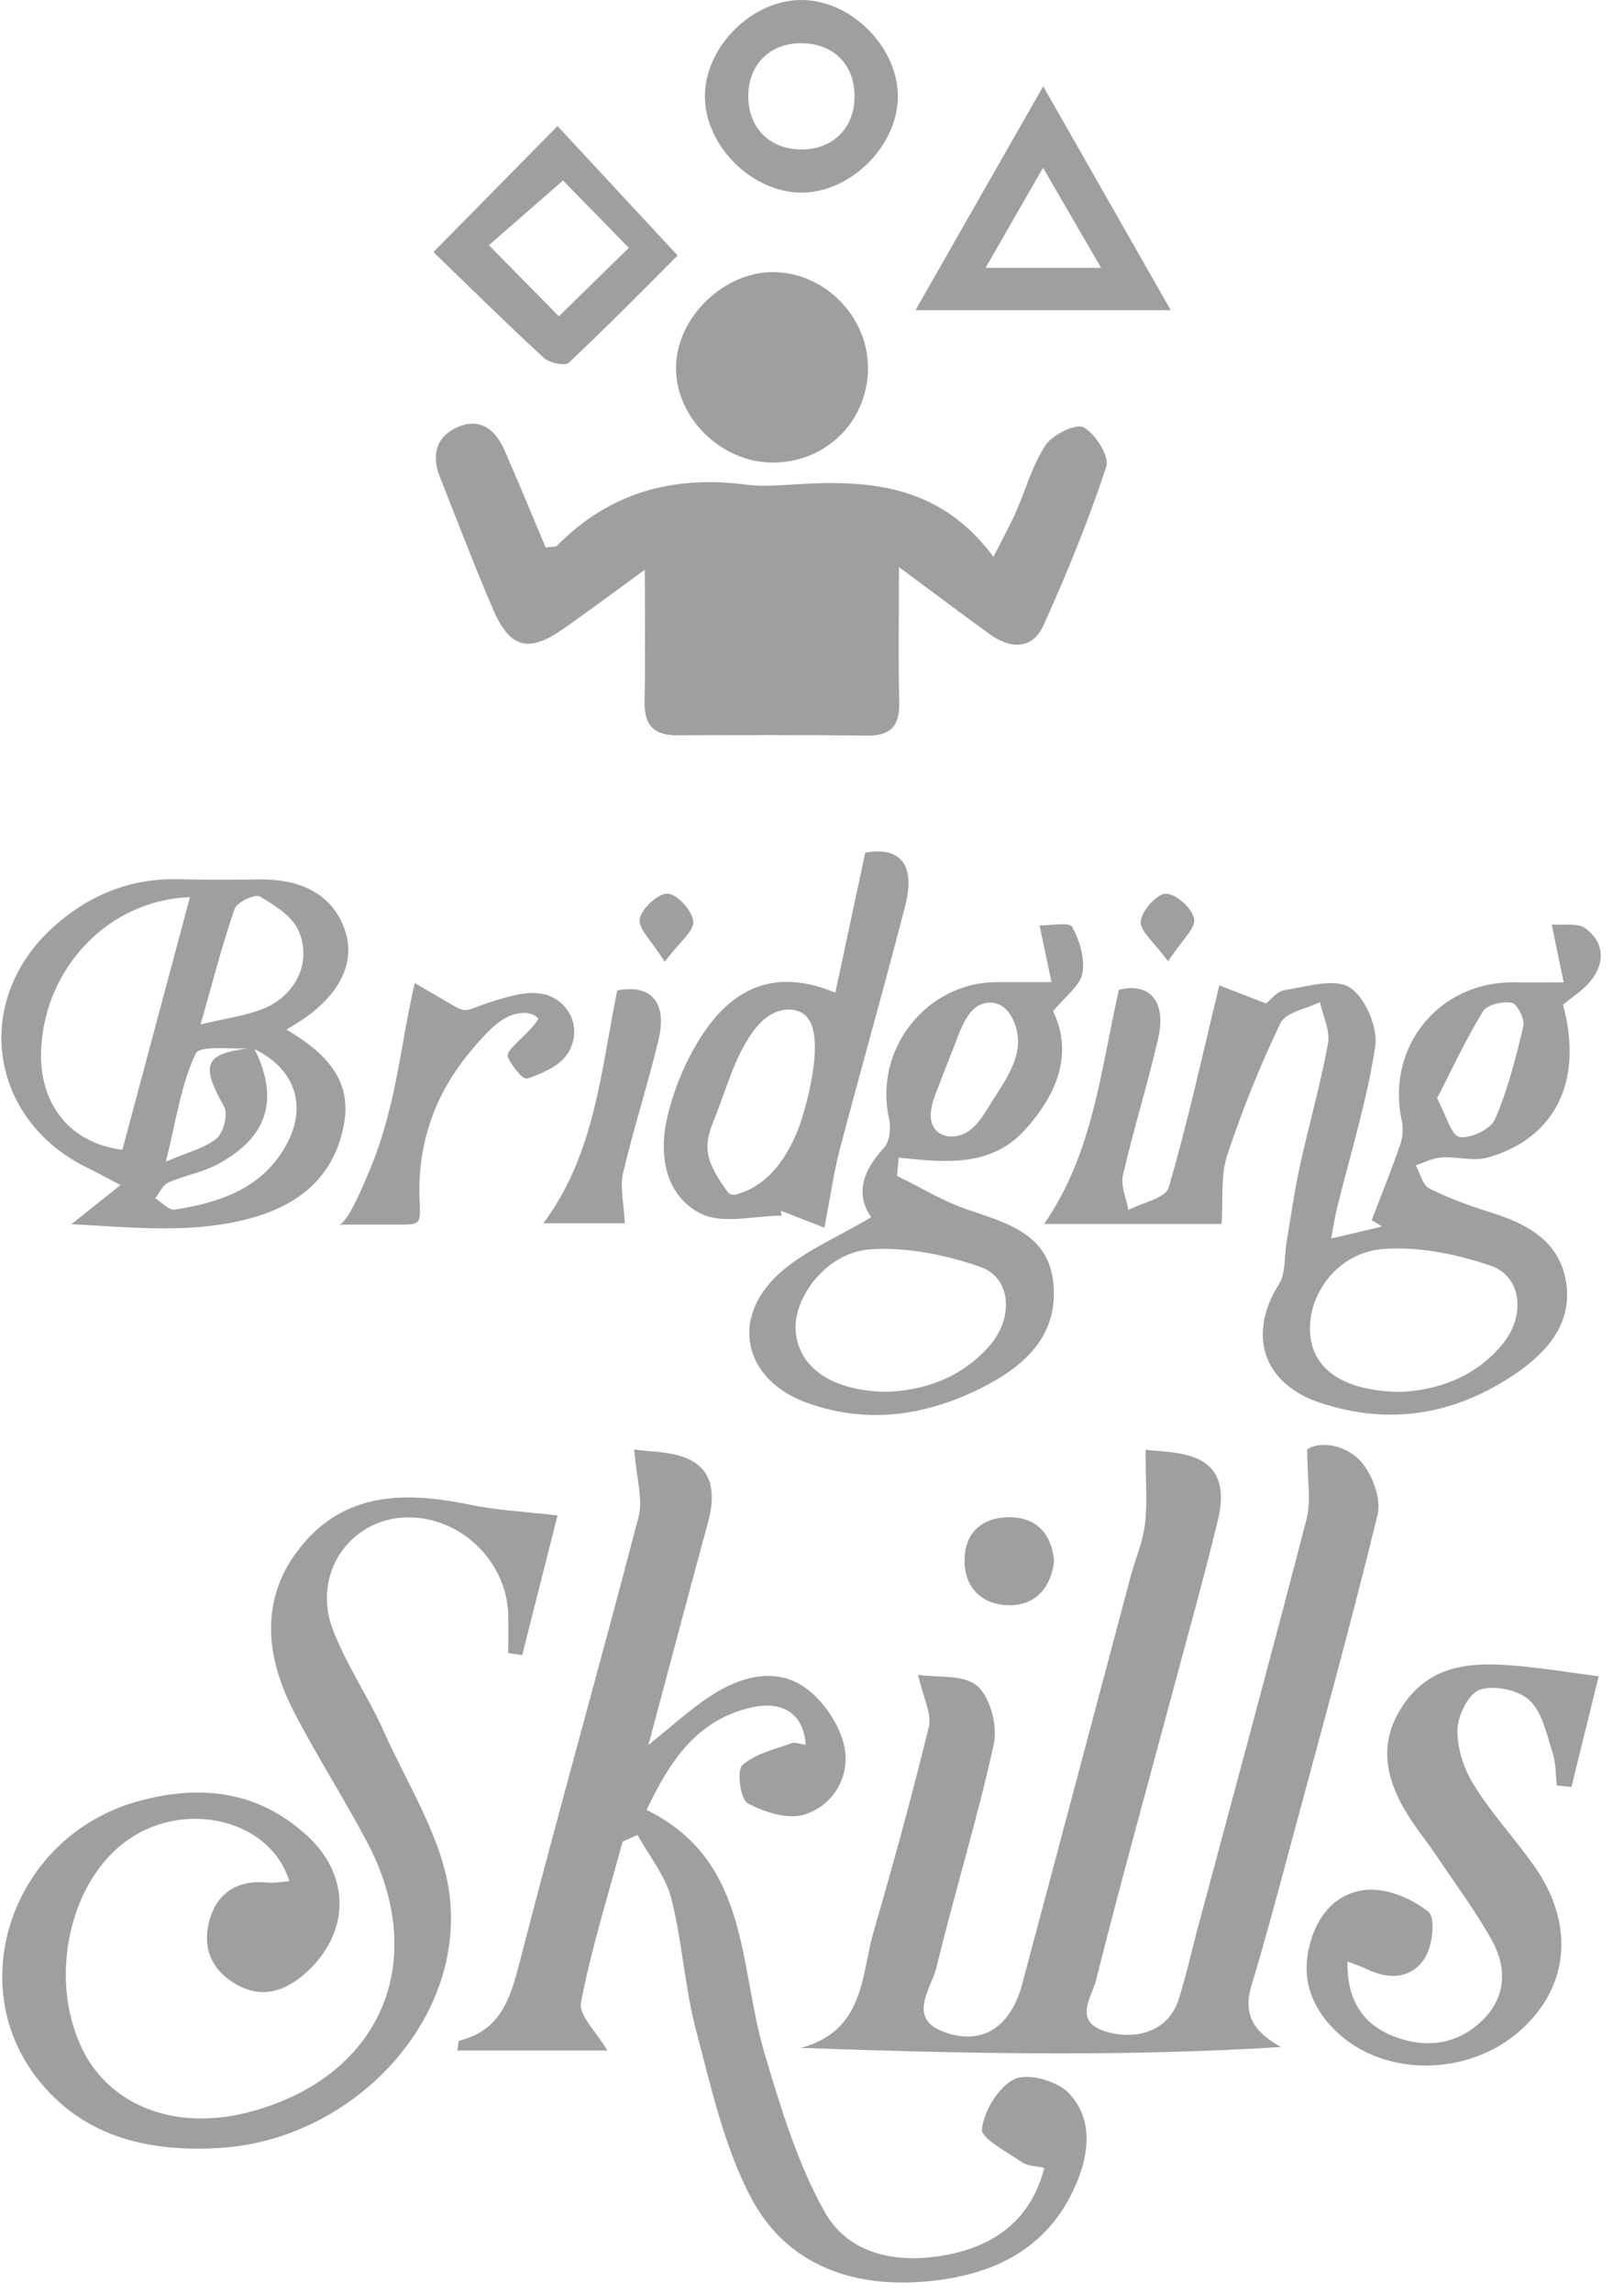 <?xml version="1.0" encoding="UTF-8"?>
<svg xmlns="http://www.w3.org/2000/svg" width="68" height="96" viewBox="0 0 68 96" fill="none">
  <path d="M53.87 77.864C55.165 73.054 56.501 68.252 57.681 63.416C57.848 62.733 57.446 61.658 56.934 61.128C56.26 60.432 55.214 60.336 54.735 60.677C54.735 61.937 54.909 62.814 54.708 63.592C53.214 69.37 51.646 75.13 50.103 80.894C49.849 81.849 49.644 82.819 49.332 83.753C48.939 84.93 47.724 85.434 46.37 85.064C44.883 84.656 45.715 83.603 45.889 82.91C46.901 78.883 48.014 74.88 49.089 70.868C49.733 68.462 50.407 66.06 50.995 63.639C51.234 62.651 51.231 61.545 50.128 61.061C49.394 60.74 48.507 60.769 47.967 60.686C47.967 62.017 48.049 62.923 47.942 63.806C47.849 64.569 47.525 65.302 47.325 66.056C45.815 71.725 44.316 77.397 42.798 83.064C42.334 84.796 41.224 85.561 39.761 85.14C37.863 84.591 38.982 83.298 39.212 82.359C39.968 79.235 40.922 76.158 41.611 73.02C41.779 72.262 41.469 71.055 40.922 70.578C40.358 70.085 39.239 70.233 38.443 70.112C38.661 71.089 39.023 71.745 38.893 72.28C38.195 75.15 37.41 78.002 36.587 80.838C36.052 82.685 36.219 84.995 33.539 85.729C40.3 85.963 46.923 86.114 53.635 85.691C52.465 85.049 52.043 84.299 52.404 83.106C52.933 81.371 53.399 79.616 53.872 77.864H53.87Z" fill="#9F9F9F"></path>
  <path d="M22.847 22.917C22.29 21.593 21.723 20.217 21.128 18.854C20.751 17.991 20.109 17.463 19.154 17.884C18.249 18.285 18.061 19.07 18.423 19.978C19.152 21.809 19.85 23.655 20.626 25.466C21.351 27.156 22.133 27.352 23.619 26.304C24.649 25.575 25.663 24.824 26.999 23.852C26.999 25.957 27.028 27.656 26.988 29.355C26.964 30.345 27.374 30.787 28.36 30.782C31.009 30.771 33.66 30.764 36.309 30.793C37.319 30.805 37.683 30.365 37.654 29.377C37.605 27.622 37.641 25.865 37.641 23.738C39.128 24.839 40.285 25.713 41.458 26.559C42.319 27.179 43.238 27.185 43.693 26.177C44.674 24.01 45.575 21.796 46.322 19.539C46.465 19.108 45.871 18.158 45.376 17.891C45.053 17.715 44.078 18.19 43.784 18.631C43.22 19.479 42.946 20.515 42.526 21.463C42.294 21.989 42.011 22.491 41.599 23.31C39.246 20.145 36.151 20.083 32.971 20.295C32.402 20.333 31.82 20.364 31.258 20.29C28.201 19.887 25.521 20.607 23.32 22.848C23.264 22.904 23.13 22.879 22.845 22.919L22.847 22.917Z" fill="#9F9F9F"></path>
  <path d="M42.491 87.029C41.818 87.344 41.211 88.349 41.115 89.123C41.066 89.52 42.177 90.089 42.803 90.521C43.029 90.677 43.37 90.668 43.726 90.751C43.176 92.907 41.675 93.975 39.775 94.366C37.743 94.785 35.578 94.484 34.512 92.564C33.377 90.523 32.684 88.209 32.01 85.95C30.918 82.277 31.408 77.895 27.073 75.768C28.039 73.73 29.156 72.026 31.413 71.489C32.782 71.163 33.651 71.74 33.736 73.049C33.529 73.018 33.308 72.913 33.15 72.972C32.432 73.235 31.611 73.413 31.08 73.899C30.84 74.12 31.007 75.329 31.31 75.491C32.008 75.864 33 76.18 33.694 75.957C34.934 75.561 35.614 74.314 35.351 73.096C35.15 72.164 34.43 71.121 33.634 70.594C32.421 69.794 30.993 70.197 29.805 70.96C28.92 71.529 28.137 72.262 27.151 73.045C28.012 69.821 28.817 66.779 29.642 63.742C29.923 62.705 29.927 61.645 28.913 61.121C28.172 60.74 27.211 60.787 26.556 60.678C26.649 61.898 26.93 62.758 26.739 63.494C25.117 69.718 23.363 75.908 21.761 82.137C21.364 83.677 20.959 85 19.23 85.426C19.192 85.435 19.192 85.609 19.152 85.838H25.432C24.993 85.082 24.223 84.371 24.326 83.829C24.763 81.557 25.465 79.334 26.07 77.092L26.694 76.811C27.178 77.692 27.863 78.522 28.106 79.467C28.572 81.271 28.665 83.171 29.14 84.971C29.771 87.359 30.313 89.852 31.451 92.006C32.951 94.845 35.759 95.806 38.899 95.494C41.63 95.224 43.911 94.132 45.062 91.42C45.622 90.1 45.765 88.681 44.743 87.611C44.264 87.112 43.053 86.77 42.489 87.034L42.491 87.029Z" fill="#9F9F9F"></path>
  <path d="M16.074 72.486C15.421 71.023 14.485 69.677 13.925 68.182C13.059 65.872 14.661 63.578 17.015 63.522C19.272 63.468 21.235 65.355 21.281 67.625C21.293 68.151 21.281 68.675 21.281 69.201C21.475 69.231 21.669 69.257 21.866 69.286C22.387 67.221 22.909 65.154 23.344 63.439C21.872 63.268 20.777 63.218 19.718 62.998C17.16 62.467 14.654 62.402 12.785 64.525C10.867 66.7 11.041 69.21 12.308 71.659C13.262 73.501 14.386 75.256 15.359 77.091C18.052 82.166 15.9 87.021 10.361 88.433C7.259 89.224 4.483 88.105 3.366 85.612C2.035 82.644 2.96 78.679 5.375 77.006C7.806 75.323 11.334 76.19 12.114 78.748C11.797 78.77 11.494 78.835 11.2 78.806C9.993 78.688 9.128 79.196 8.789 80.322C8.461 81.41 8.776 82.392 9.808 83.02C10.912 83.694 11.902 83.393 12.796 82.595C14.636 80.953 14.716 78.554 12.87 76.855C10.821 74.968 8.394 74.674 5.752 75.412C0.514 76.877 -1.68 83.168 1.734 87.226C3.663 89.519 6.321 90.09 9.208 89.916C14.712 89.583 19.475 84.646 18.824 79.332C18.534 76.971 17.08 74.741 16.074 72.486Z" fill="#9F9F9F"></path>
  <path d="M47.246 50.645C47.161 50.161 46.918 49.639 47.019 49.198C47.46 47.28 48.053 45.396 48.493 43.476C48.863 41.852 48.087 41.128 46.851 41.433C46.075 44.854 45.779 48.243 43.723 51.234H51.151C51.222 50.179 51.104 49.214 51.38 48.377C52.007 46.484 52.752 44.62 53.619 42.825C53.838 42.374 54.701 42.234 55.267 41.95C55.392 42.526 55.704 43.137 55.606 43.674C55.292 45.405 54.803 47.102 54.426 48.821C54.197 49.876 54.05 50.948 53.869 52.014C53.769 52.601 53.844 53.294 53.552 53.758C52.23 55.856 52.868 57.91 55.249 58.713C58.215 59.712 61.009 59.206 63.542 57.449C64.814 56.566 65.844 55.366 65.576 53.676C65.306 51.976 63.975 51.243 62.454 50.766C61.567 50.487 60.679 50.17 59.852 49.755C59.569 49.613 59.464 49.115 59.279 48.781C59.638 48.665 59.99 48.478 60.356 48.453C61.007 48.408 61.709 48.625 62.312 48.453C65.157 47.632 66.303 45.217 65.447 42.06C65.844 41.725 66.299 41.444 66.613 41.054C67.231 40.282 67.162 39.444 66.386 38.864C66.058 38.619 65.454 38.744 64.974 38.699C65.101 39.324 65.228 39.948 65.358 40.57C65.369 40.621 65.38 40.673 65.474 41.123C64.707 41.123 64.062 41.132 63.418 41.123C60.247 41.074 58.014 43.835 58.699 46.934C58.766 47.242 58.737 47.612 58.632 47.911C58.262 48.977 57.838 50.025 57.437 51.078C57.582 51.167 57.729 51.254 57.874 51.343C57.209 51.499 56.545 51.655 55.736 51.847C55.84 51.298 55.892 50.946 55.976 50.605C56.534 48.339 57.236 46.096 57.584 43.799C57.702 43.012 57.156 41.73 56.507 41.331C55.863 40.934 54.703 41.31 53.784 41.449C53.474 41.496 53.211 41.857 53.013 42.008C52.214 41.701 51.505 41.424 51.055 41.25C50.326 44.256 49.726 47.015 48.934 49.717C48.807 50.154 47.833 50.344 47.251 50.65L47.246 50.645ZM62.097 42.334C62.269 42.053 62.929 41.904 63.308 41.98C63.536 42.026 63.852 42.671 63.783 42.965C63.471 44.29 63.132 45.626 62.593 46.865C62.414 47.276 61.558 47.681 61.107 47.592C60.757 47.523 60.557 46.687 60.173 45.978C60.815 44.731 61.388 43.487 62.097 42.332V42.334ZM57.932 52.282C59.41 52.175 60.998 52.5 62.419 52.986C63.725 53.432 63.884 55.081 62.925 56.253C61.761 57.678 60.171 58.194 58.648 58.267C56.338 58.242 55.029 57.38 54.868 55.937C54.678 54.246 55.99 52.422 57.932 52.284V52.282Z" fill="#9F9F9F"></path>
  <path d="M3.663 48.885C4.028 49.063 4.383 49.261 5.047 49.609C4.336 50.176 3.781 50.617 2.989 51.248C5.667 51.384 8.1 51.661 10.535 50.985C12.625 50.405 14.054 49.157 14.415 46.984C14.723 45.138 13.555 44.019 11.992 43.102C12.308 42.904 12.524 42.781 12.73 42.641C14.257 41.579 14.875 40.261 14.456 38.979C13.987 37.545 12.745 36.798 10.894 36.816C9.75 36.825 8.606 36.834 7.462 36.807C5.431 36.758 3.689 37.487 2.215 38.823C-1.188 41.909 -0.458 46.88 3.66 48.887L3.663 48.885ZM12.05 47.807C11.066 49.721 9.262 50.332 7.315 50.637C7.074 50.675 6.773 50.33 6.501 50.162C6.68 49.937 6.814 49.609 7.045 49.504C7.703 49.21 8.444 49.09 9.075 48.757C11.207 47.633 11.704 46.041 10.662 43.921C12.306 44.719 12.861 46.229 12.05 47.81V47.807ZM9.82 38.056C9.918 37.773 10.671 37.409 10.87 37.525C11.494 37.886 12.235 38.352 12.502 38.963C13.084 40.292 12.362 41.715 10.977 42.248C10.277 42.518 9.512 42.618 8.399 42.884C8.919 41.066 9.304 39.539 9.82 38.056ZM10.364 43.892C8.542 44.126 8.412 44.601 9.385 46.327C9.556 46.632 9.365 47.406 9.075 47.651C8.595 48.059 7.902 48.213 6.945 48.628C7.382 46.886 7.578 45.395 8.194 44.106C8.357 43.767 9.527 43.909 10.364 43.894V43.892ZM1.725 43.856C1.914 40.484 4.552 37.681 7.953 37.556C6.981 41.196 6.051 44.67 5.125 48.131C2.893 47.854 1.595 46.171 1.725 43.856Z" fill="#9F9F9F"></path>
  <path d="M33.758 58.711C36.247 59.627 38.695 59.282 41.008 58.144C42.8 57.263 44.326 55.988 44.107 53.724C43.904 51.622 42.114 51.189 40.464 50.618C39.456 50.27 38.528 49.697 37.562 49.227L37.629 48.459C39.569 48.671 41.496 48.863 42.912 47.302C44.317 45.755 44.928 44.057 44.094 42.329C44.602 41.709 45.222 41.277 45.322 40.746C45.438 40.133 45.206 39.37 44.894 38.801C44.781 38.592 44.002 38.748 43.527 38.737C43.65 39.321 43.775 39.908 43.898 40.492C43.918 40.59 43.938 40.688 44.027 41.114C43.222 41.114 42.484 41.114 41.746 41.114C38.784 41.114 36.574 43.939 37.228 46.838C37.312 47.215 37.252 47.788 37.016 48.045C36.14 48.992 35.794 49.967 36.476 50.955C35.033 51.818 33.651 52.377 32.616 53.321C30.553 55.203 31.149 57.752 33.756 58.713L33.758 58.711ZM39.014 46.316C39.056 46.116 39.126 45.915 39.197 45.732C39.511 44.923 39.826 44.115 40.14 43.306C40.363 42.735 40.684 42.077 41.291 41.984C42.256 41.834 42.687 43.014 42.622 43.772C42.539 44.7 41.877 45.547 41.409 46.314C41.159 46.722 40.896 47.144 40.49 47.394C40.084 47.643 39.491 47.661 39.179 47.302C38.947 47.035 38.938 46.675 39.014 46.316ZM36.412 52.302C37.939 52.19 39.583 52.525 41.048 53.033C42.343 53.484 42.455 55.16 41.442 56.327C40.24 57.709 38.642 58.224 37.058 58.265C34.857 58.207 33.524 57.297 33.328 55.852C33.129 54.396 34.574 52.44 36.414 52.304L36.412 52.302Z" fill="#9F9F9F"></path>
  <path d="M58.731 71.407C57.502 73.265 58.205 74.973 59.358 76.588C59.598 76.924 59.855 77.254 60.087 77.598C60.894 78.802 61.768 79.968 62.471 81.23C63.097 82.356 63.07 83.576 62.103 84.544C61.041 85.608 59.681 85.768 58.345 85.24C57.119 84.756 56.389 83.788 56.423 82.111C56.811 82.263 57.001 82.319 57.174 82.405C58.124 82.885 59.099 82.856 59.667 81.957C59.989 81.449 60.111 80.267 59.812 80.031C59.135 79.491 58.122 79.054 57.279 79.109C55.928 79.199 55.101 80.222 54.804 81.562C54.492 82.961 54.985 84.136 55.992 85.079C58.026 86.984 61.554 86.914 63.702 84.961C65.726 83.119 65.94 80.501 64.219 78.084C63.405 76.942 62.444 75.901 61.708 74.714C61.293 74.047 61.008 73.176 61.026 72.406C61.039 71.813 61.498 70.885 61.967 70.732C62.569 70.533 63.579 70.743 64.04 71.175C64.58 71.679 64.758 72.598 65.01 73.365C65.153 73.798 65.135 74.284 65.189 74.746C65.392 74.766 65.595 74.786 65.8 74.806C66.188 73.225 66.576 71.641 66.939 70.172C65.789 70.02 64.852 69.873 63.913 69.775C61.953 69.57 59.991 69.507 58.733 71.407H58.731Z" fill="#9F9F9F"></path>
  <path d="M29.351 50.806C30.263 51.263 31.59 50.89 32.732 50.89C32.718 50.821 32.705 50.752 32.689 50.681C33.358 50.939 34.027 51.2 34.52 51.392C34.783 50.029 34.917 49.048 35.167 48.098C36.063 44.698 37.031 41.313 37.905 37.907C38.353 36.157 37.664 35.441 36.23 35.691C35.811 37.658 35.41 39.526 34.977 41.556C32.426 40.487 30.66 41.408 29.411 43.313C28.718 44.37 28.2 45.616 27.924 46.85C27.578 48.382 27.872 50.067 29.351 50.808V50.806ZM31.505 43.217C31.73 42.903 32.002 42.615 32.344 42.437C32.723 42.238 33.2 42.191 33.574 42.396C34.611 42.972 33.902 45.724 33.641 46.613C33.227 48.023 32.406 49.53 30.903 49.98C30.805 50.009 30.696 50.034 30.6 49.996C30.511 49.96 30.453 49.878 30.397 49.8C30.02 49.256 29.625 48.667 29.621 48.005C29.619 47.534 29.812 47.088 29.986 46.651C30.433 45.523 30.751 44.323 31.434 43.32C31.458 43.284 31.483 43.25 31.507 43.215L31.505 43.217Z" fill="#9F9F9F"></path>
  <path d="M36.344 15.475C36.384 13.326 34.613 11.461 32.47 11.392C30.343 11.323 28.305 13.288 28.305 15.409C28.305 17.494 30.194 19.349 32.33 19.364C34.549 19.38 36.301 17.681 36.344 15.475Z" fill="#9F9F9F"></path>
  <path d="M43.682 3.609C41.815 6.883 40.154 9.793 38.332 12.986H49.022C47.209 9.806 45.566 6.919 43.679 3.609H43.682ZM43.675 7.021C44.542 8.518 45.267 9.769 46.106 11.213H41.267C42.132 9.708 42.814 8.52 43.675 7.021Z" fill="#9F9F9F"></path>
  <path d="M23.819 15.183C25.463 13.635 27.044 12.023 28.373 10.696C26.569 8.754 24.963 7.023 23.344 5.277C21.683 6.963 20.053 8.62 18.148 10.553C19.703 12.054 21.215 13.548 22.778 14.987C23.008 15.198 23.663 15.332 23.819 15.183ZM23.574 7.556C24.439 8.439 25.333 9.354 26.33 10.375C25.362 11.32 24.424 12.242 23.402 13.241C22.461 12.286 21.562 11.374 20.47 10.266C21.513 9.354 22.501 8.493 23.574 7.556Z" fill="#9F9F9F"></path>
  <path d="M33.554 8.064C35.61 8.064 37.573 6.124 37.595 4.068C37.617 2.017 35.697 0.048 33.632 0.001C31.521 -0.048 29.491 1.957 29.516 4.068C29.538 6.124 31.5 8.064 33.557 8.064H33.554ZM33.554 1.809C34.903 1.809 35.8 2.719 35.782 4.071C35.764 5.404 34.825 6.294 33.481 6.256C32.207 6.22 31.351 5.348 31.333 4.073C31.316 2.719 32.207 1.809 33.557 1.807L33.554 1.809Z" fill="#9F9F9F"></path>
  <path d="M17.524 51.084C17.602 50.942 17.591 50.687 17.569 50.232C17.493 48.634 17.841 47.023 18.606 45.614C19.052 44.791 19.631 44.042 20.274 43.36C20.581 43.034 20.914 42.715 21.324 42.537C21.716 42.367 22.261 42.314 22.548 42.648C22.254 43.119 21.794 43.46 21.427 43.875C21.351 43.96 21.273 44.056 21.266 44.167C21.259 44.267 21.313 44.361 21.366 44.448C21.487 44.64 21.623 44.82 21.777 44.988C21.837 45.052 21.904 45.119 21.991 45.139C22.078 45.159 22.169 45.126 22.252 45.092C22.787 44.881 23.351 44.651 23.703 44.196C24.011 43.801 24.118 43.259 23.989 42.778C23.859 42.296 23.489 41.883 23.025 41.698C22.452 41.469 21.803 41.585 21.206 41.748C20.773 41.866 20.345 42.004 19.928 42.167C19.765 42.229 19.593 42.298 19.417 42.278C19.277 42.263 19.148 42.189 19.025 42.118C18.472 41.797 17.919 41.475 17.368 41.154C16.964 42.871 16.753 44.629 16.331 46.341C16.119 47.206 15.865 48.063 15.519 48.886C15.379 49.22 14.565 51.265 14.184 51.265C14.953 51.265 15.72 51.265 16.489 51.265C17.14 51.265 17.417 51.285 17.524 51.087V51.084Z" fill="#9F9F9F"></path>
  <path d="M27.573 43.541C27.959 41.92 27.223 41.193 25.845 41.461C25.151 44.85 24.924 48.28 22.754 51.208H26.161C26.123 50.378 25.952 49.707 26.09 49.107C26.525 47.238 27.127 45.407 27.571 43.541H27.573Z" fill="#9F9F9F"></path>
  <path d="M42.258 67.2C43.357 67.204 44.013 66.466 44.138 65.34C44.022 64.174 43.373 63.505 42.235 63.514C41.105 63.523 40.378 64.176 40.387 65.349C40.396 66.52 41.178 67.193 42.258 67.198V67.2Z" fill="#9F9F9F"></path>
  <path d="M29.03 38.572C28.985 38.124 28.358 37.428 27.959 37.41C27.558 37.393 26.869 38.026 26.784 38.468C26.708 38.862 27.286 39.382 27.832 40.26C28.452 39.435 29.07 38.971 29.03 38.572Z" fill="#9F9F9F"></path>
  <path d="M47.764 38.572C47.721 38.969 48.321 39.435 48.91 40.242C49.474 39.374 50.07 38.862 50.001 38.465C49.925 38.03 49.233 37.408 48.814 37.412C48.435 37.417 47.811 38.123 47.764 38.572Z" fill="#9F9F9F"></path>
</svg>
